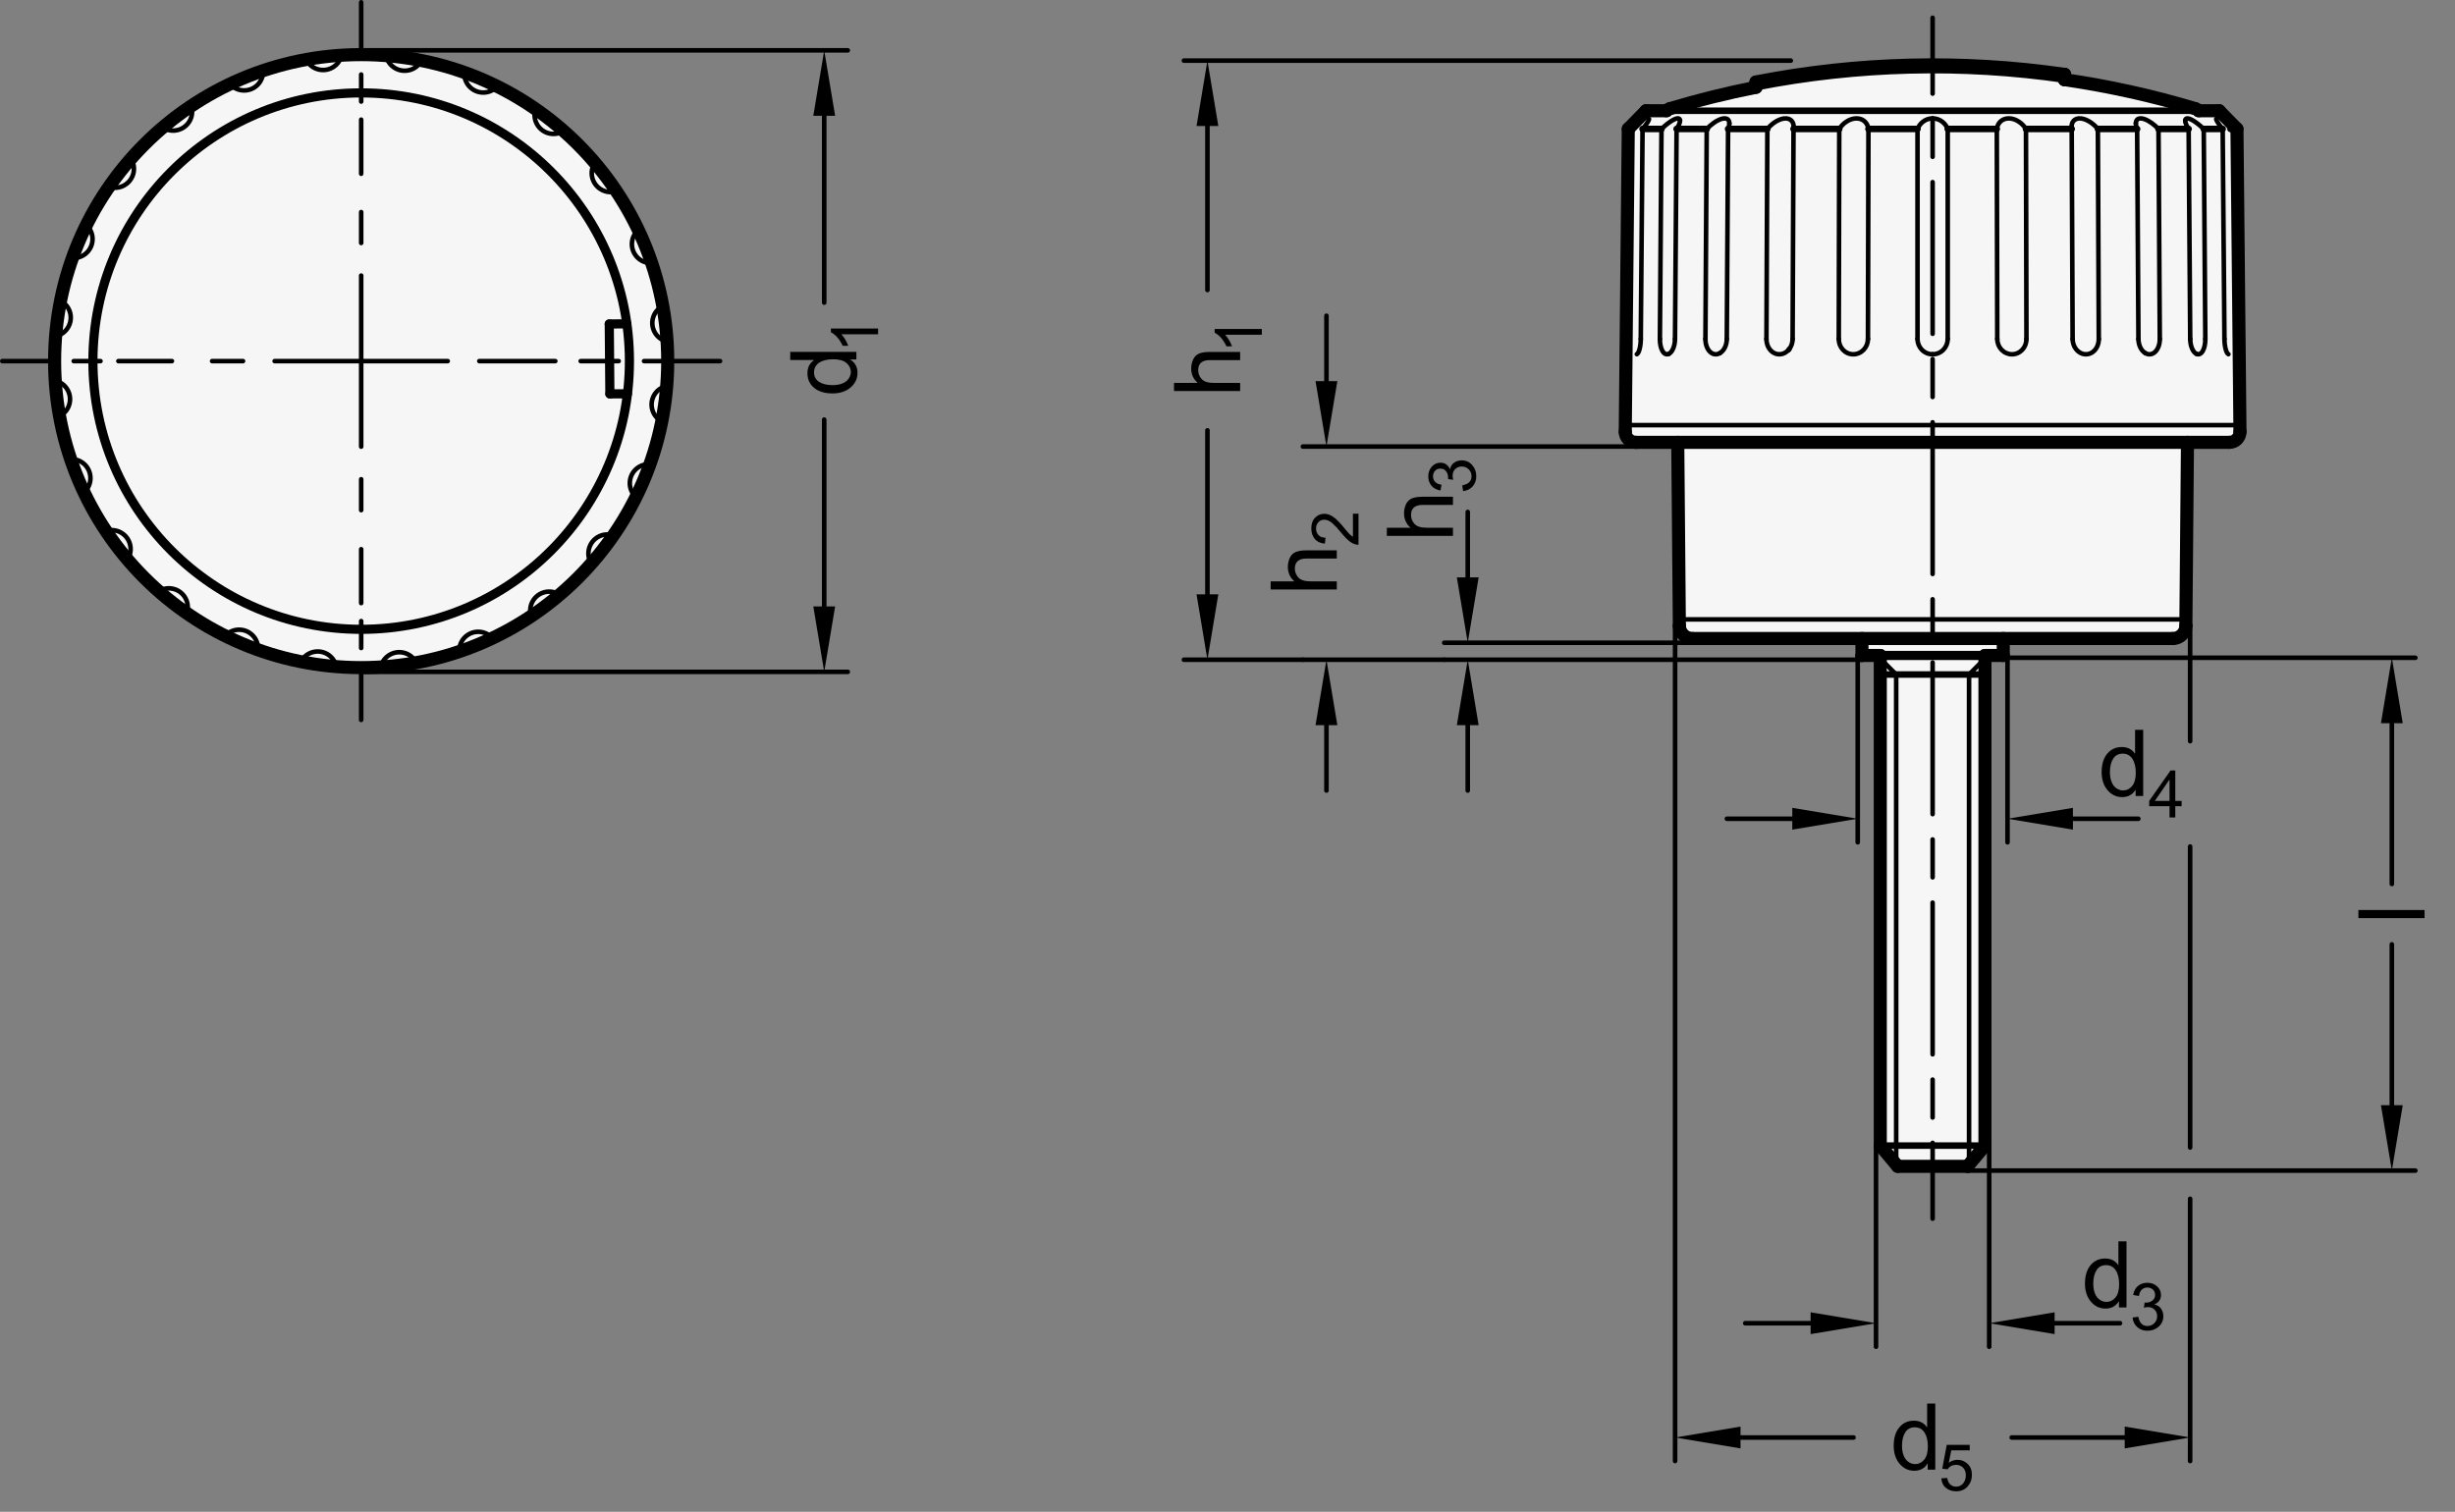 <?xml version="1.0" encoding="utf-8"?>
<!-- Generator: Adobe Illustrator 19.1.0, SVG Export Plug-In . SVG Version: 6.00 Build 0)  -->
<svg version="1.1" xmlns="http://www.w3.org/2000/svg" xmlns:xlink="http://www.w3.org/1999/xlink" x="0px" y="0px"
	 viewBox="0 0 265.954 163.81" enable-background="new 0 0 265.954 163.81" xml:space="preserve">
<rect x="0" y="0" width="265.954" height="163.81" fill="#808080" stroke="none"/>
<g id="MD_x5F_3_x5F_FUELLUNG_x5F_WS">
	<g id="LWPOLYLINE_2_">
		<path fill="#FFFFFF" d="M223.656,8.632V8.059c-11.109-1.61-22.411-1.332-33.427,0.824v0.578c-3.143,0.619-6.254,1.389-9.322,2.309
			c-0.142,0.042-0.27,0.121-0.372,0.228h-2.212l-1.931,1.971l-0.327,32.811c-0.006,0.626,0.496,1.139,1.123,1.145
			c0.004,0,0.008,0,0.011,0h4.554l0.173,19.855c0.007,0.778,0.639,1.405,1.417,1.405h18.365v1.838h1.984v53.099l1.89,2.252h7.559
			l1.89-2.252V71.023h1.984v-1.838h18.365c0.778,0,1.41-0.627,1.417-1.405l0.173-19.855h4.554c0.626,0,1.134-0.508,1.134-1.134
			c0-0.004,0-0.008,0-0.011l-0.327-32.811l-1.931-1.971h-2.212c-0.102-0.107-0.23-0.186-0.372-0.228
			C233.181,10.379,228.447,9.33,223.656,8.632z"/>
	</g>
	<g id="CIRCLE_24_">
		<path fill="#FFFFFF" d="M5.917,39.127c0-18.341,14.868-33.209,33.209-33.209s33.209,14.868,33.209,33.209
			S57.468,72.336,39.127,72.336S5.917,57.468,5.917,39.127L5.917,39.127z"/>
	</g>
</g>
<g id="MD_x5F_3_x5F_FUELLUNG_x5F_GR">
	<g id="CIRCLE_2_">
		<path fill="#F6F6F6" d="M5.917,39.127c0-18.341,14.868-33.209,33.209-33.209s33.209,14.868,33.209,33.209
			S57.468,72.336,39.127,72.336S5.917,57.468,5.917,39.127L5.917,39.127z"/>
	</g>
	<g id="LWPOLYLINE_1_">
		<path fill="#F6F6F6" d="M223.656,8.632V8.059c-11.109-1.61-22.411-1.332-33.427,0.824v0.578c-3.143,0.619-6.254,1.389-9.322,2.309
			c-0.142,0.042-0.27,0.121-0.372,0.228h-2.212l-1.931,1.971l-0.327,32.811c-0.006,0.626,0.496,1.139,1.123,1.145
			c0.004,0,0.008,0,0.011,0h4.554l0.173,19.855c0.007,0.778,0.639,1.405,1.417,1.405h18.365v1.838h1.984v53.099l1.89,2.252h7.559
			l1.89-2.252V71.023h1.984v-1.838h18.365c0.778,0,1.41-0.627,1.417-1.405l0.173-19.855h4.554c0.626,0,1.134-0.508,1.134-1.134
			c0-0.004,0-0.008,0-0.011l-0.327-32.811l-1.931-1.971h-2.212c-0.102-0.107-0.23-0.186-0.372-0.228
			C233.181,10.379,228.447,9.33,223.656,8.632z"/>
	</g>
</g>
<g id="MD_x5F_1_x5F_070">
	<g id="CIRCLE">
		
			<path fill="none" stroke="#000000" stroke-width="0.992" stroke-linecap="round" stroke-linejoin="round" stroke-miterlimit="10" d="
			M10.066,39.127c0-16.05,13.011-29.061,29.061-29.061s29.061,13.011,29.061,29.061S55.177,68.188,39.127,68.188
			S10.066,55.177,10.066,39.127L10.066,39.127z"/>
	</g>
	<g id="ARC_24_">
		
			<path fill="none" stroke="#000000" stroke-width="0.992" stroke-linecap="round" stroke-linejoin="round" stroke-miterlimit="10" d="
			M66.069,42.68c-0.019-2.526-0.041-5.051-0.066-7.576"/>
	</g>
	<g id="LINE">
		
			<line fill="none" stroke="#000000" stroke-width="0.992" stroke-linecap="round" stroke-linejoin="round" stroke-miterlimit="10" x1="66.003" y1="35.104" x2="67.905" y2="35.084"/>
	</g>
	<g id="LINE_1_">
		
			<line fill="none" stroke="#000000" stroke-width="0.992" stroke-linecap="round" stroke-linejoin="round" stroke-miterlimit="10" x1="67.971" y1="42.666" x2="66.069" y2="42.68"/>
	</g>
	<g id="LINE_76_">
		
			<line fill="none" stroke="#000000" stroke-width="0.992" stroke-linecap="round" stroke-linejoin="round" stroke-miterlimit="10" x1="203.694" y1="71.023" x2="215.032" y2="71.023"/>
	</g>
</g>
<g id="MD_x5F_1_x5F_100">
	<g id="CIRCLE_1_">
		
			<path fill="none" stroke="#000000" stroke-width="1.417" stroke-linecap="round" stroke-linejoin="round" stroke-miterlimit="10" d="
			M5.917,39.127c0-18.341,14.868-33.209,33.209-33.209s33.209,14.868,33.209,33.209S57.468,72.336,39.127,72.336
			S5.917,57.468,5.917,39.127L5.917,39.127z"/>
	</g>
	<g id="LINE_38_">
		
			<line fill="none" stroke="#000000" stroke-width="1.417" stroke-linecap="round" stroke-linejoin="round" stroke-miterlimit="10" x1="205.584" y1="126.375" x2="213.143" y2="126.375"/>
	</g>
	<g id="LINE_39_">
		
			<line fill="none" stroke="#000000" stroke-width="1.417" stroke-linecap="round" stroke-linejoin="round" stroke-miterlimit="10" x1="215.032" y1="71.023" x2="217.017" y2="71.023"/>
	</g>
	<g id="LINE_40_">
		
			<line fill="none" stroke="#000000" stroke-width="1.417" stroke-linecap="round" stroke-linejoin="round" stroke-miterlimit="10" x1="201.71" y1="69.186" x2="201.71" y2="71.023"/>
	</g>
	<g id="LINE_41_">
		
			<line fill="none" stroke="#000000" stroke-width="1.417" stroke-linecap="round" stroke-linejoin="round" stroke-miterlimit="10" x1="217.017" y1="69.186" x2="217.017" y2="71.023"/>
	</g>
	<g id="LINE_42_">
		
			<line fill="none" stroke="#000000" stroke-width="1.417" stroke-linecap="round" stroke-linejoin="round" stroke-miterlimit="10" x1="235.382" y1="69.186" x2="183.344" y2="69.186"/>
	</g>
	<g id="LINE_43_">
		
			<line fill="none" stroke="#000000" stroke-width="1.417" stroke-linecap="round" stroke-linejoin="round" stroke-miterlimit="10" x1="181.927" y1="67.781" x2="181.754" y2="47.926"/>
	</g>
	<g id="LINE_44_">
		
			<line fill="none" stroke="#000000" stroke-width="1.417" stroke-linecap="round" stroke-linejoin="round" stroke-miterlimit="10" x1="236.799" y1="67.781" x2="236.973" y2="47.926"/>
	</g>
	<g id="ARC_29_">
		
			<path fill="none" stroke="#000000" stroke-width="1.417" stroke-linecap="round" stroke-linejoin="round" stroke-miterlimit="10" d="
			M235.382,69.186c0.778,0,1.41-0.627,1.417-1.405"/>
	</g>
	<g id="ARC_30_">
		
			<path fill="none" stroke="#000000" stroke-width="1.417" stroke-linecap="round" stroke-linejoin="round" stroke-miterlimit="10" d="
			M181.927,67.781c0.007,0.778,0.639,1.405,1.417,1.405"/>
	</g>
	<g id="LINE_46_">
		
			<line fill="none" stroke="#000000" stroke-width="1.417" stroke-linecap="round" stroke-linejoin="round" stroke-miterlimit="10" x1="241.526" y1="47.926" x2="177.2" y2="47.926"/>
	</g>
	<g id="LINE_48_">
		
			<line fill="none" stroke="#000000" stroke-width="1.417" stroke-linecap="round" stroke-linejoin="round" stroke-miterlimit="10" x1="176.066" y1="46.781" x2="176.393" y2="13.97"/>
	</g>
	<g id="LINE_49_">
		
			<line fill="none" stroke="#000000" stroke-width="1.417" stroke-linecap="round" stroke-linejoin="round" stroke-miterlimit="10" x1="242.66" y1="46.781" x2="242.333" y2="13.97"/>
	</g>
	<g id="ARC_31_">
		
			<path fill="none" stroke="#000000" stroke-width="1.417" stroke-linecap="round" stroke-linejoin="round" stroke-miterlimit="10" d="
			M241.526,47.926c0.626,0,1.134-0.508,1.134-1.134c0-0.004,0-0.008,0-0.011"/>
	</g>
	<g id="ARC_32_">
		
			<path fill="none" stroke="#000000" stroke-width="1.417" stroke-linecap="round" stroke-linejoin="round" stroke-miterlimit="10" d="
			M176.066,46.781c-0.006,0.626,0.496,1.139,1.123,1.145c0.004,0,0.008,0,0.011,0"/>
	</g>
	<g id="LINE_50_">
		
			<line fill="none" stroke="#000000" stroke-width="1.417" stroke-linecap="round" stroke-linejoin="round" stroke-miterlimit="10" x1="242.333" y1="13.97" x2="240.403" y2="11.998"/>
	</g>
	<g id="LINE_51_">
		
			<line fill="none" stroke="#000000" stroke-width="1.417" stroke-linecap="round" stroke-linejoin="round" stroke-miterlimit="10" x1="176.393" y1="13.97" x2="178.324" y2="11.998"/>
	</g>
	<g id="ARC_33_">
		
			<path fill="none" stroke="#000000" stroke-width="1.417" stroke-linecap="round" stroke-linejoin="round" stroke-miterlimit="10" d="
			M180.908,11.77c-0.141,0.042-0.269,0.121-0.371,0.227"/>
	</g>
	<g id="ARC_34_">
		
			<path fill="none" stroke="#000000" stroke-width="1.417" stroke-linecap="round" stroke-linejoin="round" stroke-miterlimit="10" d="
			M238.19,11.998c-0.102-0.107-0.23-0.185-0.371-0.227"/>
	</g>
	<g id="LINE_57_">
		
			<line fill="none" stroke="#000000" stroke-width="1.417" stroke-linecap="round" stroke-linejoin="round" stroke-miterlimit="10" x1="203.694" y1="124.123" x2="203.694" y2="71.023"/>
	</g>
	<g id="LINE_58_">
		
			<line fill="none" stroke="#000000" stroke-width="1.417" stroke-linecap="round" stroke-linejoin="round" stroke-miterlimit="10" x1="215.032" y1="124.123" x2="215.032" y2="71.023"/>
	</g>
	<g id="LINE_60_">
		
			<line fill="none" stroke="#000000" stroke-width="1.417" stroke-linecap="round" stroke-linejoin="round" stroke-miterlimit="10" x1="213.143" y1="126.375" x2="215.032" y2="124.123"/>
	</g>
	<g id="LINE_61_">
		
			<line fill="none" stroke="#000000" stroke-width="1.417" stroke-linecap="round" stroke-linejoin="round" stroke-miterlimit="10" x1="205.584" y1="126.375" x2="203.694" y2="124.123"/>
	</g>
	<g id="LINE_62_">
		
			<line fill="none" stroke="#000000" stroke-width="1.417" stroke-linecap="round" stroke-linejoin="round" stroke-miterlimit="10" x1="223.656" y1="8.059" x2="223.656" y2="8.632"/>
	</g>
	<g id="LINE_72_">
		
			<line fill="none" stroke="#000000" stroke-width="1.417" stroke-linecap="round" stroke-linejoin="round" stroke-miterlimit="10" x1="178.324" y1="11.998" x2="180.537" y2="11.998"/>
	</g>
	<g id="LINE_73_">
		
			<line fill="none" stroke="#000000" stroke-width="1.417" stroke-linecap="round" stroke-linejoin="round" stroke-miterlimit="10" x1="238.19" y1="11.998" x2="240.403" y2="11.998"/>
	</g>
	<g id="ARC_35_">
		
			<path fill="none" stroke="#000000" stroke-width="1.417" stroke-linecap="round" stroke-linejoin="round" stroke-miterlimit="10" d="
			M237.819,11.77c-4.638-1.391-9.371-2.44-14.162-3.138"/>
	</g>
	<g id="ARC_37_">
		
			<path fill="none" stroke="#000000" stroke-width="1.417" stroke-linecap="round" stroke-linejoin="round" stroke-miterlimit="10" d="
			M190.23,9.46c-3.143,0.619-6.254,1.39-9.323,2.31"/>
	</g>
	<g id="ARC_38_">
		
			<path fill="none" stroke="#000000" stroke-width="1.417" stroke-linecap="round" stroke-linejoin="round" stroke-miterlimit="10" d="
			M223.656,8.059c-11.109-1.61-22.411-1.332-33.427,0.824"/>
	</g>
	<g id="LINE_74_">
		
			<line fill="none" stroke="#000000" stroke-width="1.417" stroke-linecap="round" stroke-linejoin="round" stroke-miterlimit="10" x1="190.229" y1="8.883" x2="190.229" y2="9.461"/>
	</g>
	<g id="LINE_75_">
		
			<line fill="none" stroke="#000000" stroke-width="1.417" stroke-linecap="round" stroke-linejoin="round" stroke-miterlimit="10" x1="223.656" y1="8.059" x2="223.656" y2="8.632"/>
	</g>
	<g id="LINE_77_">
		
			<line fill="none" stroke="#000000" stroke-width="1.417" stroke-linecap="round" stroke-linejoin="round" stroke-miterlimit="10" x1="203.694" y1="71.023" x2="201.71" y2="71.023"/>
	</g>
</g>
<g id="MD_x5F_1_x5F_035">
	<g id="ARC">
		
			<path fill="none" stroke="#000000" stroke-width="0.496" stroke-linecap="round" stroke-linejoin="round" stroke-miterlimit="10" d="
			M6.124,36.406C7.223,36.121,7.883,35,7.599,33.901c-0.136-0.528-0.477-0.979-0.946-1.256"/>
	</g>
	<g id="ARC_1_">
		
			<path fill="none" stroke="#000000" stroke-width="0.496" stroke-linecap="round" stroke-linejoin="round" stroke-miterlimit="10" d="
			M7.953,27.957c1.135,0.01,2.063-0.902,2.073-2.037c0.005-0.545-0.207-1.069-0.589-1.458"/>
	</g>
	<g id="ARC_2_">
		
			<path fill="none" stroke="#000000" stroke-width="0.496" stroke-linecap="round" stroke-linejoin="round" stroke-miterlimit="10" d="
			M11.906,20.269c1.094,0.303,2.226-0.338,2.529-1.431c0.146-0.525,0.077-1.087-0.192-1.561"/>
	</g>
	<g id="ARC_3_">
		
			<path fill="none" stroke="#000000" stroke-width="0.496" stroke-linecap="round" stroke-linejoin="round" stroke-miterlimit="10" d="
			M17.714,13.866c0.978,0.576,2.238,0.25,2.814-0.728c0.277-0.47,0.355-1.03,0.219-1.557"/>
	</g>
	<g id="ARC_4_">
		
			<path fill="none" stroke="#000000" stroke-width="0.496" stroke-linecap="round" stroke-linejoin="round" stroke-miterlimit="10" d="
			M24.982,9.185c0.796,0.809,2.097,0.821,2.906,0.025c0.389-0.382,0.61-0.903,0.614-1.447"/>
	</g>
	<g id="ARC_5_">
		
			<path fill="none" stroke="#000000" stroke-width="0.496" stroke-linecap="round" stroke-linejoin="round" stroke-miterlimit="10" d="
			M33.213,6.544c0.559,0.988,1.813,1.335,2.801,0.776c0.474-0.268,0.822-0.714,0.968-1.239"/>
	</g>
	<g id="ARC_6_">
		
			<path fill="none" stroke="#000000" stroke-width="0.496" stroke-linecap="round" stroke-linejoin="round" stroke-miterlimit="10" d="
			M41.848,6.124c0.284,1.099,1.406,1.759,2.504,1.475c0.528-0.136,0.979-0.477,1.256-0.946"/>
	</g>
	<g id="ARC_7_">
		
			<path fill="none" stroke="#000000" stroke-width="0.496" stroke-linecap="round" stroke-linejoin="round" stroke-miterlimit="10" d="
			M50.297,7.953c-0.01,1.135,0.902,2.063,2.037,2.073c0.545,0.005,1.069-0.207,1.458-0.589"/>
	</g>
	<g id="ARC_8_">
		
			<path fill="none" stroke="#000000" stroke-width="0.496" stroke-linecap="round" stroke-linejoin="round" stroke-miterlimit="10" d="
			M57.985,11.906c-0.303,1.094,0.338,2.226,1.431,2.529c0.525,0.146,1.087,0.077,1.561-0.192"/>
	</g>
	<g id="ARC_9_">
		
			<path fill="none" stroke="#000000" stroke-width="0.496" stroke-linecap="round" stroke-linejoin="round" stroke-miterlimit="10" d="
			M64.387,17.714c-0.576,0.978-0.25,2.238,0.728,2.814c0.47,0.277,1.03,0.355,1.557,0.219"/>
	</g>
	<g id="ARC_10_">
		
			<path fill="none" stroke="#000000" stroke-width="0.496" stroke-linecap="round" stroke-linejoin="round" stroke-miterlimit="10" d="
			M69.069,24.982c-0.809,0.796-0.821,2.097-0.025,2.906c0.382,0.389,0.903,0.61,1.447,0.614"/>
	</g>
	<g id="ARC_11_">
		
			<path fill="none" stroke="#000000" stroke-width="0.496" stroke-linecap="round" stroke-linejoin="round" stroke-miterlimit="10" d="
			M71.709,33.213c-0.988,0.559-1.335,1.813-0.776,2.801c0.268,0.474,0.714,0.822,1.239,0.968"/>
	</g>
	<g id="ARC_12_">
		
			<path fill="none" stroke="#000000" stroke-width="0.496" stroke-linecap="round" stroke-linejoin="round" stroke-miterlimit="10" d="
			M72.13,41.848c-1.099,0.284-1.759,1.406-1.475,2.504c0.136,0.528,0.477,0.979,0.946,1.256"/>
	</g>
	<g id="ARC_13_">
		
			<path fill="none" stroke="#000000" stroke-width="0.496" stroke-linecap="round" stroke-linejoin="round" stroke-miterlimit="10" d="
			M70.301,50.297c-1.135-0.01-2.063,0.902-2.073,2.037c-0.005,0.545,0.207,1.069,0.589,1.458"/>
	</g>
	<g id="ARC_14_">
		
			<path fill="none" stroke="#000000" stroke-width="0.496" stroke-linecap="round" stroke-linejoin="round" stroke-miterlimit="10" d="
			M66.348,57.985c-1.094-0.303-2.226,0.338-2.529,1.431c-0.146,0.525-0.077,1.087,0.192,1.561"/>
	</g>
	<g id="ARC_15_">
		
			<path fill="none" stroke="#000000" stroke-width="0.496" stroke-linecap="round" stroke-linejoin="round" stroke-miterlimit="10" d="
			M60.539,64.387c-0.978-0.576-2.238-0.25-2.814,0.728c-0.277,0.47-0.355,1.03-0.219,1.557"/>
	</g>
	<g id="ARC_16_">
		
			<path fill="none" stroke="#000000" stroke-width="0.496" stroke-linecap="round" stroke-linejoin="round" stroke-miterlimit="10" d="
			M53.272,69.069c-0.796-0.809-2.097-0.821-2.906-0.025c-0.389,0.382-0.61,0.903-0.614,1.447"/>
	</g>
	<g id="ARC_17_">
		
			<path fill="none" stroke="#000000" stroke-width="0.496" stroke-linecap="round" stroke-linejoin="round" stroke-miterlimit="10" d="
			M45.04,71.709c-0.559-0.988-1.813-1.335-2.801-0.776c-0.474,0.268-0.822,0.714-0.968,1.239"/>
	</g>
	<g id="ARC_18_">
		
			<path fill="none" stroke="#000000" stroke-width="0.496" stroke-linecap="round" stroke-linejoin="round" stroke-miterlimit="10" d="
			M36.406,72.13c-0.284-1.099-1.406-1.759-2.504-1.475c-0.528,0.136-0.979,0.477-1.256,0.946"/>
	</g>
	<g id="ARC_19_">
		
			<path fill="none" stroke="#000000" stroke-width="0.496" stroke-linecap="round" stroke-linejoin="round" stroke-miterlimit="10" d="
			M27.957,70.301c0.01-1.135-0.902-2.063-2.037-2.073c-0.545-0.005-1.069,0.207-1.458,0.589"/>
	</g>
	<g id="ARC_20_">
		
			<path fill="none" stroke="#000000" stroke-width="0.496" stroke-linecap="round" stroke-linejoin="round" stroke-miterlimit="10" d="
			M20.269,66.348c0.303-1.094-0.338-2.226-1.431-2.529c-0.525-0.146-1.087-0.077-1.561,0.192"/>
	</g>
	<g id="ARC_21_">
		
			<path fill="none" stroke="#000000" stroke-width="0.496" stroke-linecap="round" stroke-linejoin="round" stroke-miterlimit="10" d="
			M13.866,60.539c0.576-0.978,0.25-2.238-0.728-2.814c-0.47-0.277-1.03-0.355-1.557-0.219"/>
	</g>
	<g id="ARC_22_">
		
			<path fill="none" stroke="#000000" stroke-width="0.496" stroke-linecap="round" stroke-linejoin="round" stroke-miterlimit="10" d="
			M9.185,53.272c0.809-0.796,0.821-2.097,0.025-2.906c-0.382-0.389-0.903-0.61-1.447-0.614"/>
	</g>
	<g id="ARC_23_">
		
			<path fill="none" stroke="#000000" stroke-width="0.496" stroke-linecap="round" stroke-linejoin="round" stroke-miterlimit="10" d="
			M6.544,45.04c0.988-0.559,1.335-1.813,0.776-2.801c-0.268-0.474-0.714-0.822-1.239-0.968"/>
	</g>
	<g id="ARC_25_">
		
			<path fill="none" stroke="#000000" stroke-width="0.496" stroke-linecap="round" stroke-linejoin="round" stroke-miterlimit="10" d="
			M193.837,37.817c0.004-0.006,0.009-0.012,0.013-0.018"/>
	</g>
	<g id="ARC_26_">
		
			<path fill="none" stroke="#000000" stroke-width="0.496" stroke-linecap="round" stroke-linejoin="round" stroke-miterlimit="10" d="
			M193.768,37.901c0.024-0.027,0.047-0.055,0.069-0.084"/>
	</g>
	<g id="ARC_27_">
		
			<path fill="none" stroke="#000000" stroke-width="0.496" stroke-linecap="round" stroke-linejoin="round" stroke-miterlimit="10" d="
			M193.738,37.934c0.01-0.011,0.02-0.022,0.03-0.034"/>
	</g>
	<g id="ARC_28_">
		
			<line fill="none" stroke="#000000" stroke-width="0.496" stroke-linecap="round" stroke-linejoin="round" stroke-miterlimit="10" x1="193.732" y1="37.941" x2="193.738" y2="37.934"/>
	</g>
	<g id="LINE_17_">
		
			<line fill="none" stroke="#000000" stroke-width="0.496" stroke-linecap="round" stroke-linejoin="round" stroke-miterlimit="10" x1="177.94" y1="13.97" x2="177.748" y2="36.729"/>
	</g>
	<g id="LINE_18_">
		
			<line fill="none" stroke="#000000" stroke-width="0.496" stroke-linecap="round" stroke-linejoin="round" stroke-miterlimit="10" x1="181.628" y1="13.97" x2="181.456" y2="36.729"/>
	</g>
	<g id="LINE_19_">
		
			<line fill="none" stroke="#000000" stroke-width="0.496" stroke-linecap="round" stroke-linejoin="round" stroke-miterlimit="10" x1="187.207" y1="13.97" x2="187.066" y2="36.729"/>
	</g>
	<g id="LINE_20_">
		
			<line fill="none" stroke="#000000" stroke-width="0.496" stroke-linecap="round" stroke-linejoin="round" stroke-miterlimit="10" x1="194.295" y1="13.97" x2="194.196" y2="36.729"/>
	</g>
	<g id="LINE_21_">
		
			<line fill="none" stroke="#000000" stroke-width="0.496" stroke-linecap="round" stroke-linejoin="round" stroke-miterlimit="10" x1="224.53" y1="36.729" x2="224.431" y2="13.97"/>
	</g>
	<g id="SPLINE">
		
			<path fill="none" stroke="#000000" stroke-width="0.496" stroke-linecap="round" stroke-linejoin="round" stroke-miterlimit="10" d="
			M224.53,36.729c0,0.192,0.03,0.385,0.09,0.569c0.058,0.18,0.145,0.35,0.256,0.501"/>
	</g>
	<g id="LINE_22_">
		
			<line fill="none" stroke="#000000" stroke-width="0.496" stroke-linecap="round" stroke-linejoin="round" stroke-miterlimit="10" x1="231.66" y1="36.729" x2="231.519" y2="13.97"/>
	</g>
	<g id="SPLINE_1_">
		
			<path fill="none" stroke="#000000" stroke-width="0.496" stroke-linecap="round" stroke-linejoin="round" stroke-miterlimit="10" d="
			M231.66,36.729c0.001,0.161,0.018,0.322,0.054,0.479c0.034,0.151,0.084,0.299,0.152,0.439c0.063,0.13,0.142,0.252,0.238,0.361
			c0.087,0.099,0.188,0.186,0.301,0.252"/>
	</g>
	<g id="LINE_23_">
		
			<line fill="none" stroke="#000000" stroke-width="0.496" stroke-linecap="round" stroke-linejoin="round" stroke-miterlimit="10" x1="237.27" y1="36.729" x2="237.098" y2="13.97"/>
	</g>
	<g id="SPLINE_2_">
		
			<path fill="none" stroke="#000000" stroke-width="0.496" stroke-linecap="round" stroke-linejoin="round" stroke-miterlimit="10" d="
			M237.27,36.729c0.001,0.183,0.018,0.366,0.053,0.546c0.032,0.167,0.079,0.33,0.145,0.486c0.03,0.07,0.064,0.138,0.102,0.203
			c0.035,0.059,0.073,0.115,0.117,0.168c0.073,0.088,0.162,0.167,0.265,0.214"/>
	</g>
	<g id="LINE_24_">
		
			<line fill="none" stroke="#000000" stroke-width="0.496" stroke-linecap="round" stroke-linejoin="round" stroke-miterlimit="10" x1="240.978" y1="36.729" x2="240.786" y2="13.97"/>
	</g>
	<g id="SPLINE_3_">
		
			<path fill="none" stroke="#000000" stroke-width="0.496" stroke-linecap="round" stroke-linejoin="round" stroke-miterlimit="10" d="
			M240.978,36.729c0.001,0.196,0.013,0.392,0.037,0.587c0.021,0.173,0.051,0.345,0.096,0.513c0.019,0.07,0.04,0.139,0.065,0.207
			c0.021,0.056,0.045,0.111,0.073,0.164c0.022,0.041,0.047,0.08,0.078,0.115c0.023,0.025,0.049,0.049,0.079,0.062"/>
	</g>
	<g id="SPLINE_4_">
		
			<path fill="none" stroke="#000000" stroke-width="0.496" stroke-linecap="round" stroke-linejoin="round" stroke-miterlimit="10" d="
			M240.786,13.97c-0.091-0.108-0.18-0.218-0.267-0.33c-0.04-0.052-0.079-0.104-0.117-0.157c-0.035-0.049-0.07-0.098-0.103-0.148
			c-0.03-0.045-0.059-0.091-0.087-0.138c-0.024-0.04-0.047-0.081-0.068-0.123c-0.017-0.034-0.032-0.068-0.044-0.104
			c-0.009-0.026-0.016-0.053-0.016-0.08"/>
	</g>
	<g id="SPLINE_5_">
		
			<path fill="none" stroke="#000000" stroke-width="0.496" stroke-linecap="round" stroke-linejoin="round" stroke-miterlimit="10" d="
			M237.098,13.97c-0.052-0.081-0.103-0.163-0.149-0.248c-0.042-0.077-0.082-0.156-0.117-0.236c-0.031-0.071-0.057-0.143-0.078-0.218
			c-0.017-0.062-0.029-0.126-0.029-0.19"/>
	</g>
	<g id="SPLINE_6_">
		
			<path fill="none" stroke="#000000" stroke-width="0.496" stroke-linecap="round" stroke-linejoin="round" stroke-miterlimit="10" d="
			M231.519,13.97c-0.041-0.1-0.076-0.203-0.101-0.308c-0.022-0.094-0.037-0.191-0.038-0.288"/>
	</g>
	<g id="SPLINE_7_">
		
			<path fill="none" stroke="#000000" stroke-width="0.496" stroke-linecap="round" stroke-linejoin="round" stroke-miterlimit="10" d="
			M194.311,13.756c0,0.018,0,0.035-0.001,0.053c-0.002,0.054-0.007,0.108-0.015,0.161"/>
	</g>
	<g id="SPLINE_8_">
		
			<path fill="none" stroke="#000000" stroke-width="0.496" stroke-linecap="round" stroke-linejoin="round" stroke-miterlimit="10" d="
			M187.345,13.374c-0.001,0.097-0.015,0.193-0.038,0.288c-0.025,0.106-0.06,0.208-0.101,0.308"/>
	</g>
	<g id="SPLINE_9_">
		
			<path fill="none" stroke="#000000" stroke-width="0.496" stroke-linecap="round" stroke-linejoin="round" stroke-miterlimit="10" d="
			M182.001,13.078c0,0.064-0.012,0.128-0.029,0.19c-0.02,0.075-0.047,0.147-0.078,0.218c-0.035,0.081-0.074,0.159-0.117,0.236
			c-0.047,0.085-0.097,0.167-0.149,0.248"/>
	</g>
	<g id="SPLINE_10_">
		
			<path fill="none" stroke="#000000" stroke-width="0.496" stroke-linecap="round" stroke-linejoin="round" stroke-miterlimit="10" d="
			M178.642,12.89c0,0.027-0.007,0.054-0.016,0.08c-0.012,0.036-0.027,0.07-0.044,0.104c-0.021,0.042-0.044,0.083-0.068,0.123
			c-0.028,0.047-0.057,0.092-0.087,0.138c-0.033,0.05-0.068,0.1-0.103,0.148c-0.038,0.053-0.077,0.105-0.117,0.157
			c-0.086,0.112-0.175,0.222-0.267,0.33"/>
	</g>
	<g id="SPLINE_11_">
		
			<path fill="none" stroke="#000000" stroke-width="0.496" stroke-linecap="round" stroke-linejoin="round" stroke-miterlimit="10" d="
			M193.85,37.799c0.112-0.151,0.198-0.321,0.256-0.501c0.059-0.184,0.089-0.377,0.09-0.569"/>
	</g>
	<g id="SPLINE_12_">
		
			<path fill="none" stroke="#000000" stroke-width="0.496" stroke-linecap="round" stroke-linejoin="round" stroke-miterlimit="10" d="
			M186.322,38.26c0.113-0.066,0.214-0.153,0.301-0.252c0.096-0.109,0.174-0.231,0.238-0.361c0.068-0.139,0.118-0.287,0.152-0.439
			c0.035-0.157,0.053-0.318,0.054-0.479"/>
	</g>
	<g id="SPLINE_13_">
		
			<path fill="none" stroke="#000000" stroke-width="0.496" stroke-linecap="round" stroke-linejoin="round" stroke-miterlimit="10" d="
			M180.773,38.347c0.104-0.046,0.192-0.125,0.265-0.214c0.044-0.053,0.083-0.11,0.117-0.168c0.038-0.065,0.072-0.133,0.102-0.203
			c0.067-0.156,0.113-0.32,0.145-0.486c0.035-0.18,0.052-0.363,0.053-0.546"/>
	</g>
	<g id="SPLINE_14_">
		
			<path fill="none" stroke="#000000" stroke-width="0.496" stroke-linecap="round" stroke-linejoin="round" stroke-miterlimit="10" d="
			M177.321,38.376c0.031-0.014,0.057-0.037,0.079-0.062c0.031-0.035,0.056-0.074,0.078-0.115c0.028-0.053,0.052-0.108,0.073-0.164
			c0.025-0.068,0.046-0.137,0.065-0.207c0.045-0.168,0.075-0.34,0.095-0.512c0.024-0.195,0.035-0.391,0.037-0.587"/>
	</g>
	<g id="SPLINE_15_">
		
			<path fill="none" stroke="#000000" stroke-width="0.496" stroke-linecap="round" stroke-linejoin="round" stroke-miterlimit="10" d="
			M207.727,13.97c0.058-0.143,0.134-0.28,0.225-0.405c0.098-0.135,0.215-0.257,0.346-0.361c0.144-0.114,0.306-0.207,0.478-0.271
			c0.188-0.07,0.389-0.107,0.588-0.107"/>
	</g>
	<g id="LINE_25_">
		
			<line fill="none" stroke="#000000" stroke-width="0.496" stroke-linecap="round" stroke-linejoin="round" stroke-miterlimit="10" x1="179.82" y1="36.729" x2="179.992" y2="13.97"/>
	</g>
	<g id="SPLINE_16_">
		
			<path fill="none" stroke="#000000" stroke-width="0.496" stroke-linecap="round" stroke-linejoin="round" stroke-miterlimit="10" d="
			M236.725,13.078c0-0.031,0.002-0.062,0.01-0.092c0.007-0.026,0.017-0.052,0.032-0.074c0.015-0.021,0.034-0.04,0.057-0.053
			c0.025-0.015,0.053-0.024,0.082-0.028c0.035-0.006,0.07-0.005,0.105-0.001c0.043,0.005,0.085,0.014,0.126,0.026
			c0.048,0.014,0.096,0.031,0.142,0.051c0.052,0.022,0.104,0.046,0.154,0.072c0.055,0.028,0.108,0.059,0.161,0.09
			c0.056,0.034,0.111,0.069,0.165,0.105c0.114,0.076,0.225,0.157,0.333,0.241c0.112,0.087,0.221,0.177,0.327,0.27
			c0.107,0.093,0.212,0.189,0.315,0.287"/>
	</g>
	<g id="SPLINE_17_">
		
			<path fill="none" stroke="#000000" stroke-width="0.496" stroke-linecap="round" stroke-linejoin="round" stroke-miterlimit="10" d="
			M231.381,13.374c0-0.047,0.003-0.095,0.011-0.141c0.007-0.044,0.019-0.087,0.036-0.128c0.016-0.039,0.038-0.077,0.064-0.11
			c0.027-0.034,0.059-0.063,0.095-0.087c0.039-0.026,0.082-0.045,0.127-0.058c0.051-0.015,0.105-0.022,0.158-0.024
			c0.061-0.002,0.123,0.003,0.183,0.013c0.068,0.011,0.135,0.028,0.201,0.048c0.072,0.022,0.142,0.049,0.21,0.079
			c0.072,0.032,0.143,0.066,0.213,0.104c0.144,0.078,0.282,0.166,0.415,0.261c0.134,0.096,0.263,0.198,0.387,0.306
			c0.122,0.106,0.239,0.216,0.352,0.332"/>
	</g>
	<g id="SPLINE_18_">
		
			<path fill="none" stroke="#000000" stroke-width="0.496" stroke-linecap="round" stroke-linejoin="round" stroke-miterlimit="10" d="
			M224.415,13.756c-0.001-0.122,0.015-0.246,0.052-0.363c0.018-0.057,0.042-0.112,0.071-0.164c0.029-0.052,0.065-0.101,0.105-0.145
			c0.042-0.046,0.091-0.087,0.143-0.121c0.057-0.037,0.118-0.066,0.183-0.087c0.071-0.024,0.145-0.038,0.22-0.045
			c0.083-0.008,0.166-0.006,0.248,0.003c0.089,0.009,0.177,0.027,0.263,0.05c0.09,0.024,0.179,0.055,0.265,0.091
			c0.175,0.073,0.342,0.166,0.5,0.271c0.154,0.103,0.299,0.218,0.436,0.343c0.13,0.119,0.252,0.246,0.365,0.38"/>
	</g>
	<g id="SPLINE_19_">
		
			<path fill="none" stroke="#000000" stroke-width="0.496" stroke-linecap="round" stroke-linejoin="round" stroke-miterlimit="10" d="
			M179.82,36.729c-0.001,0.122,0.004,0.245,0.015,0.366c0.011,0.117,0.028,0.233,0.052,0.349c0.022,0.106,0.051,0.211,0.087,0.314
			c0.032,0.091,0.071,0.18,0.119,0.263c0.041,0.072,0.089,0.14,0.146,0.199c0.049,0.05,0.105,0.094,0.168,0.124
			c0.029,0.014,0.059,0.025,0.089,0.032c0.03,0.007,0.061,0.011,0.092,0.011c0.064,0,0.128-0.015,0.185-0.041"/>
	</g>
	<g id="LINE_26_">
		
			<line fill="none" stroke="#000000" stroke-width="0.496" stroke-linecap="round" stroke-linejoin="round" stroke-miterlimit="10" x1="184.752" y1="36.729" x2="184.892" y2="13.97"/>
	</g>
	<g id="SPLINE_20_">
		
			<path fill="none" stroke="#000000" stroke-width="0.496" stroke-linecap="round" stroke-linejoin="round" stroke-miterlimit="10" d="
			M184.752,36.729c-0.002,0.263,0.036,0.529,0.123,0.778c0.04,0.116,0.091,0.227,0.154,0.332c0.058,0.096,0.126,0.187,0.206,0.266
			c0.073,0.073,0.156,0.136,0.247,0.184c0.086,0.045,0.179,0.076,0.275,0.09c0.095,0.013,0.192,0.01,0.286-0.01
			c0.098-0.021,0.193-0.059,0.279-0.11"/>
	</g>
	<g id="SPLINE_21_">
		
			<path fill="none" stroke="#000000" stroke-width="0.496" stroke-linecap="round" stroke-linejoin="round" stroke-miterlimit="10" d="
			M237.953,38.347c0.058,0.026,0.122,0.041,0.185,0.041c0.031,0,0.062-0.004,0.092-0.011c0.031-0.007,0.061-0.018,0.089-0.032
			c0.063-0.03,0.119-0.074,0.168-0.124c0.058-0.059,0.105-0.127,0.146-0.199c0.048-0.084,0.087-0.172,0.119-0.263
			c0.036-0.102,0.065-0.207,0.087-0.314c0.024-0.115,0.041-0.232,0.052-0.349c0.011-0.122,0.016-0.244,0.015-0.366"/>
	</g>
	<g id="SPLINE_22_">
		
			<path fill="none" stroke="#000000" stroke-width="0.496" stroke-linecap="round" stroke-linejoin="round" stroke-miterlimit="10" d="
			M232.404,38.26c0.086,0.05,0.181,0.089,0.279,0.11c0.094,0.02,0.191,0.024,0.286,0.01c0.096-0.014,0.189-0.045,0.275-0.09
			c0.091-0.048,0.174-0.111,0.247-0.184c0.08-0.079,0.148-0.17,0.206-0.266c0.063-0.105,0.113-0.216,0.154-0.332
			c0.087-0.249,0.125-0.516,0.123-0.778"/>
	</g>
	<g id="SPLINE_23_">
		
			<path fill="none" stroke="#000000" stroke-width="0.496" stroke-linecap="round" stroke-linejoin="round" stroke-miterlimit="10" d="
			M224.994,37.941c0.1,0.107,0.216,0.2,0.344,0.274c0.123,0.07,0.257,0.122,0.396,0.149c0.136,0.027,0.276,0.031,0.413,0.011
			c0.137-0.02,0.271-0.063,0.394-0.127c0.127-0.066,0.242-0.153,0.342-0.255c0.105-0.106,0.193-0.228,0.263-0.359
			c0.073-0.136,0.128-0.283,0.164-0.433c0.037-0.154,0.055-0.313,0.054-0.471"/>
	</g>
	<g id="SPLINE_24_">
		
			<path fill="none" stroke="#000000" stroke-width="0.496" stroke-linecap="round" stroke-linejoin="round" stroke-miterlimit="10" d="
			M216.316,13.97c0.019-0.139,0.056-0.277,0.115-0.406c0.06-0.133,0.143-0.256,0.244-0.361c0.054-0.056,0.114-0.106,0.178-0.151
			c0.068-0.047,0.141-0.088,0.218-0.12c0.082-0.035,0.168-0.061,0.256-0.079c0.094-0.019,0.19-0.028,0.285-0.028
			c0.201,0,0.403,0.04,0.593,0.107c0.188,0.066,0.365,0.159,0.529,0.271c0.296,0.202,0.551,0.467,0.744,0.766"/>
	</g>
	<g id="SPLINE_25_">
		
			<path fill="none" stroke="#000000" stroke-width="0.496" stroke-linecap="round" stroke-linejoin="round" stroke-miterlimit="10" d="
			M199.249,13.97c0.193-0.299,0.448-0.565,0.744-0.766c0.165-0.112,0.341-0.205,0.529-0.271c0.19-0.067,0.392-0.106,0.594-0.107
			c0.096,0,0.191,0.009,0.285,0.028c0.088,0.018,0.174,0.044,0.256,0.079c0.076,0.033,0.149,0.073,0.218,0.12
			c0.064,0.044,0.123,0.095,0.178,0.151c0.101,0.105,0.184,0.228,0.244,0.361c0.058,0.129,0.096,0.266,0.115,0.406"/>
	</g>
	<g id="SPLINE_26_">
		
			<path fill="none" stroke="#000000" stroke-width="0.496" stroke-linecap="round" stroke-linejoin="round" stroke-miterlimit="10" d="
			M191.461,13.97c0.113-0.134,0.235-0.262,0.365-0.38c0.137-0.125,0.282-0.24,0.436-0.343c0.158-0.106,0.325-0.199,0.5-0.271
			c0.086-0.036,0.175-0.067,0.265-0.091c0.086-0.023,0.174-0.041,0.263-0.05c0.082-0.009,0.166-0.01,0.248-0.003
			c0.075,0.007,0.149,0.021,0.22,0.045c0.064,0.021,0.126,0.05,0.183,0.087c0.052,0.034,0.101,0.075,0.143,0.121
			c0.041,0.044,0.076,0.093,0.105,0.145c0.029,0.052,0.053,0.107,0.071,0.164c0.038,0.117,0.053,0.241,0.052,0.363"/>
	</g>
	<g id="SPLINE_27_">
		
			<path fill="none" stroke="#000000" stroke-width="0.496" stroke-linecap="round" stroke-linejoin="round" stroke-miterlimit="10" d="
			M184.892,13.97c0.113-0.115,0.23-0.226,0.352-0.332c0.124-0.108,0.253-0.211,0.387-0.306c0.133-0.095,0.271-0.184,0.415-0.261
			c0.07-0.037,0.14-0.072,0.213-0.104c0.069-0.03,0.139-0.057,0.21-0.079c0.066-0.021,0.133-0.037,0.201-0.048
			c0.061-0.01,0.122-0.015,0.183-0.013c0.053,0.002,0.107,0.009,0.158,0.024c0.045,0.013,0.088,0.032,0.127,0.058
			c0.036,0.024,0.068,0.053,0.095,0.087c0.027,0.033,0.048,0.071,0.064,0.11c0.017,0.041,0.028,0.084,0.036,0.128
			c0.008,0.047,0.011,0.094,0.011,0.141"/>
	</g>
	<g id="SPLINE_28_">
		
			<path fill="none" stroke="#000000" stroke-width="0.496" stroke-linecap="round" stroke-linejoin="round" stroke-miterlimit="10" d="
			M179.992,13.97c0.103-0.098,0.208-0.194,0.315-0.287c0.107-0.093,0.216-0.183,0.327-0.27c0.108-0.084,0.219-0.165,0.333-0.241
			c0.054-0.036,0.109-0.071,0.165-0.105c0.053-0.032,0.106-0.062,0.161-0.09c0.05-0.026,0.102-0.051,0.154-0.072
			c0.047-0.019,0.094-0.037,0.142-0.051c0.041-0.012,0.083-0.021,0.126-0.026c0.035-0.004,0.071-0.004,0.105,0.001
			c0.029,0.005,0.057,0.013,0.082,0.028c0.022,0.013,0.042,0.032,0.057,0.053c0.015,0.022,0.026,0.048,0.032,0.074
			c0.007,0.03,0.01,0.061,0.01,0.092"/>
	</g>
	<g id="LINE_27_">
		
			<line fill="none" stroke="#000000" stroke-width="0.496" stroke-linecap="round" stroke-linejoin="round" stroke-miterlimit="10" x1="191.361" y1="36.729" x2="191.461" y2="13.97"/>
	</g>
	<g id="SPLINE_29_">
		
			<path fill="none" stroke="#000000" stroke-width="0.496" stroke-linecap="round" stroke-linejoin="round" stroke-miterlimit="10" d="
			M191.361,36.729c-0.001,0.158,0.017,0.317,0.054,0.471c0.036,0.151,0.091,0.297,0.164,0.433c0.071,0.131,0.159,0.253,0.263,0.359
			c0.1,0.102,0.216,0.189,0.342,0.255c0.123,0.064,0.257,0.108,0.394,0.127c0.137,0.02,0.277,0.015,0.413-0.011
			c0.139-0.028,0.273-0.079,0.396-0.149c0.128-0.073,0.244-0.167,0.344-0.274"/>
	</g>
	<g id="LINE_28_">
		
			<line fill="none" stroke="#000000" stroke-width="0.496" stroke-linecap="round" stroke-linejoin="round" stroke-miterlimit="10" x1="199.197" y1="36.729" x2="199.249" y2="13.97"/>
	</g>
	<g id="SPLINE_30_">
		
			<path fill="none" stroke="#000000" stroke-width="0.496" stroke-linecap="round" stroke-linejoin="round" stroke-miterlimit="10" d="
			M199.197,36.729c-0.001,0.214,0.037,0.43,0.115,0.631c0.076,0.199,0.19,0.383,0.335,0.538c0.143,0.153,0.317,0.277,0.509,0.362
			c0.191,0.084,0.399,0.128,0.608,0.128c0.21,0,0.419-0.044,0.611-0.128c0.195-0.084,0.372-0.209,0.518-0.362
			c0.148-0.155,0.266-0.338,0.345-0.538c0.08-0.201,0.121-0.417,0.12-0.631"/>
	</g>
	<g id="LINE_29_">
		
			<line fill="none" stroke="#000000" stroke-width="0.496" stroke-linecap="round" stroke-linejoin="round" stroke-miterlimit="10" x1="202.411" y1="13.97" x2="202.359" y2="36.729"/>
	</g>
	<g id="LINE_30_">
		
			<line fill="none" stroke="#000000" stroke-width="0.496" stroke-linecap="round" stroke-linejoin="round" stroke-miterlimit="10" x1="207.726" y1="36.729" x2="207.727" y2="13.97"/>
	</g>
	<g id="SPLINE_31_">
		
			<path fill="none" stroke="#000000" stroke-width="0.496" stroke-linecap="round" stroke-linejoin="round" stroke-miterlimit="10" d="
			M207.726,36.729c-0.001,0.214,0.041,0.431,0.122,0.631c0.081,0.2,0.201,0.384,0.352,0.538c0.151,0.154,0.333,0.278,0.532,0.362
			c0.199,0.084,0.416,0.128,0.631,0.128"/>
	</g>
	<g id="SPLINE_32_">
		
			<path fill="none" stroke="#000000" stroke-width="0.496" stroke-linecap="round" stroke-linejoin="round" stroke-miterlimit="10" d="
			M209.363,38.388c0.215,0,0.432-0.044,0.631-0.128c0.199-0.084,0.381-0.208,0.532-0.362c0.151-0.154,0.271-0.338,0.352-0.538
			c0.081-0.2,0.122-0.417,0.122-0.631"/>
	</g>
	<g id="LINE_31_">
		
			<line fill="none" stroke="#000000" stroke-width="0.496" stroke-linecap="round" stroke-linejoin="round" stroke-miterlimit="10" x1="211" y1="13.97" x2="211" y2="36.729"/>
	</g>
	<g id="LINE_32_">
		
			<line fill="none" stroke="#000000" stroke-width="0.496" stroke-linecap="round" stroke-linejoin="round" stroke-miterlimit="10" x1="216.367" y1="36.729" x2="216.316" y2="13.97"/>
	</g>
	<g id="SPLINE_33_">
		
			<path fill="none" stroke="#000000" stroke-width="0.496" stroke-linecap="round" stroke-linejoin="round" stroke-miterlimit="10" d="
			M216.367,36.729c0,0.214,0.041,0.431,0.12,0.631c0.079,0.199,0.197,0.383,0.345,0.538c0.147,0.153,0.324,0.277,0.518,0.362
			c0.192,0.083,0.402,0.128,0.611,0.128c0.208,0,0.417-0.044,0.608-0.128c0.192-0.084,0.366-0.209,0.509-0.362
			c0.145-0.155,0.259-0.339,0.335-0.538c0.077-0.201,0.116-0.418,0.115-0.631"/>
	</g>
	<g id="LINE_33_">
		
			<line fill="none" stroke="#000000" stroke-width="0.496" stroke-linecap="round" stroke-linejoin="round" stroke-miterlimit="10" x1="219.477" y1="13.97" x2="219.529" y2="36.729"/>
	</g>
	<g id="LINE_34_">
		
			<line fill="none" stroke="#000000" stroke-width="0.496" stroke-linecap="round" stroke-linejoin="round" stroke-miterlimit="10" x1="227.266" y1="13.97" x2="227.365" y2="36.729"/>
	</g>
	<g id="LINE_35_">
		
			<line fill="none" stroke="#000000" stroke-width="0.496" stroke-linecap="round" stroke-linejoin="round" stroke-miterlimit="10" x1="233.834" y1="13.97" x2="233.975" y2="36.729"/>
	</g>
	<g id="LINE_36_">
		
			<line fill="none" stroke="#000000" stroke-width="0.496" stroke-linecap="round" stroke-linejoin="round" stroke-miterlimit="10" x1="238.734" y1="13.97" x2="238.907" y2="36.729"/>
	</g>
	<g id="SPLINE_34_">
		
			<path fill="none" stroke="#000000" stroke-width="0.496" stroke-linecap="round" stroke-linejoin="round" stroke-miterlimit="10" d="
			M209.363,12.826c0.199,0,0.4,0.037,0.588,0.107c0.173,0.064,0.334,0.157,0.478,0.271c0.131,0.104,0.247,0.226,0.346,0.361
			c0.091,0.125,0.167,0.262,0.225,0.405"/>
	</g>
	<g id="SPLINE_35_">
		
			<path fill="none" stroke="#000000" stroke-width="0.496" stroke-linecap="round" stroke-linejoin="round" stroke-miterlimit="10" d="
			M224.431,13.97c-0.003-0.018-0.005-0.036-0.007-0.054c-0.006-0.053-0.009-0.107-0.009-0.16"/>
	</g>
	<g id="SPLINE_36_">
		
			<path fill="none" stroke="#000000" stroke-width="0.496" stroke-linecap="round" stroke-linejoin="round" stroke-miterlimit="10" d="
			M194.311,13.756c0,0.018,0,0.035-0.001,0.053c-0.002,0.054-0.007,0.108-0.015,0.161"/>
	</g>
	<g id="LINE_45_">
		
			<line fill="none" stroke="#000000" stroke-width="0.496" stroke-linecap="round" stroke-linejoin="round" stroke-miterlimit="10" x1="236.805" y1="67.114" x2="181.921" y2="67.114"/>
	</g>
	<g id="LINE_47_">
		
			<line fill="none" stroke="#000000" stroke-width="0.496" stroke-linecap="round" stroke-linejoin="round" stroke-miterlimit="10" x1="176.073" y1="46.061" x2="242.653" y2="46.061"/>
	</g>
	<g id="LINE_52_">
		
			<line fill="none" stroke="#000000" stroke-width="0.496" stroke-linecap="round" stroke-linejoin="round" stroke-miterlimit="10" x1="213.311" y1="73.083" x2="213.311" y2="126.175"/>
	</g>
	<g id="LINE_54_">
		
			<line fill="none" stroke="#000000" stroke-width="0.496" stroke-linecap="round" stroke-linejoin="round" stroke-miterlimit="10" x1="213.311" y1="73.083" x2="215.032" y2="71.361"/>
	</g>
	<g id="LINE_55_">
		
			<line fill="none" stroke="#000000" stroke-width="0.496" stroke-linecap="round" stroke-linejoin="round" stroke-miterlimit="10" x1="205.416" y1="73.083" x2="205.416" y2="126.175"/>
	</g>
	<g id="LINE_56_">
		
			<line fill="none" stroke="#000000" stroke-width="0.496" stroke-linecap="round" stroke-linejoin="round" stroke-miterlimit="10" x1="205.416" y1="73.083" x2="203.694" y2="71.361"/>
	</g>
</g>
<g id="MD_x5F_2_x5F_BEMASSUNG">
	<g id="LINE_2_">
		
			<line stroke="#000000" stroke-width="0.496" stroke-linecap="round" stroke-linejoin="round" stroke-miterlimit="10" x1="39.127" y1="5.457" x2="91.84" y2="5.457"/>
	</g>
	<g id="LINE_3_">
		
			<line stroke="#000000" stroke-width="0.496" stroke-linecap="round" stroke-linejoin="round" stroke-miterlimit="10" x1="39.127" y1="72.797" x2="91.84" y2="72.797"/>
	</g>
	<g id="LINE_4_">
		
			<line stroke="#000000" stroke-width="0.496" stroke-linecap="round" stroke-linejoin="round" stroke-miterlimit="10" x1="89.289" y1="12.543" x2="89.289" y2="32.79"/>
	</g>
	<g id="LINE_5_">
		
			<line stroke="#000000" stroke-width="0.496" stroke-linecap="round" stroke-linejoin="round" stroke-miterlimit="10" x1="89.289" y1="65.71" x2="89.289" y2="45.464"/>
	</g>
	<g id="SOLID">
		<polygon points="88.108,12.543 89.289,5.457 90.47,12.543 		"/>
	</g>
	<g id="SOLID_1_">
		<polygon points="88.108,65.71 89.289,72.797 90.47,65.71 		"/>
	</g>
	<g id="MTEXT">
		<g>
			<path d="M92.772,38.126v0.821h-0.66v0.02c0.521,0.316,0.782,0.793,0.782,1.432c0,0.635-0.252,1.166-0.755,1.591
				c-0.504,0.425-1.156,0.638-1.957,0.638c-0.838,0-1.499-0.2-1.984-0.601s-0.729-0.93-0.729-1.588c0-0.619,0.236-1.09,0.709-1.413
				v-0.02h-2.571v-0.879H92.772z M92.171,40.306c0-0.384-0.157-0.71-0.474-0.978s-0.795-0.401-1.437-0.401
				c-0.633,0-1.136,0.122-1.511,0.367c-0.374,0.244-0.562,0.595-0.562,1.051s0.183,0.801,0.55,1.034
				c0.366,0.233,0.848,0.35,1.444,0.35c0.43,0,0.794-0.063,1.092-0.188s0.522-0.3,0.672-0.525
				C92.096,40.79,92.171,40.553,92.171,40.306z"/>
		</g>
		<g>
			<path d="M95.124,35.593v0.625h-3.98c0.297,0.313,0.548,0.73,0.753,1.253h-0.604c-0.345-0.72-0.771-1.21-1.28-1.471v-0.406H95.124
				z"/>
		</g>
	</g>
	<g id="LINE_63_">
		
			<line stroke="#000000" stroke-width="0.496" stroke-linecap="round" stroke-linejoin="round" stroke-miterlimit="10" x1="213.143" y1="126.835" x2="261.664" y2="126.835"/>
	</g>
	<g id="LINE_64_">
		
			<line stroke="#000000" stroke-width="0.496" stroke-linecap="round" stroke-linejoin="round" stroke-miterlimit="10" x1="217.017" y1="71.271" x2="261.664" y2="71.271"/>
	</g>
	<g id="LINE_65_">
		
			<line stroke="#000000" stroke-width="0.496" stroke-linecap="round" stroke-linejoin="round" stroke-miterlimit="10" x1="259.112" y1="119.749" x2="259.112" y2="102.323"/>
	</g>
	<g id="LINE_66_">
		
			<line stroke="#000000" stroke-width="0.496" stroke-linecap="round" stroke-linejoin="round" stroke-miterlimit="10" x1="259.112" y1="78.358" x2="259.112" y2="95.784"/>
	</g>
	<g id="SOLID_2_">
		<polygon points="257.931,119.749 259.112,126.835 260.293,119.749 		"/>
	</g>
	<g id="SOLID_3_">
		<polygon points="257.931,78.358 259.112,71.271 260.293,78.358 		"/>
	</g>
	<g id="MTEXT_1_">
		<g>
			<path d="M262.655,98.6v0.879h-7.165V98.6H262.655z"/>
		</g>
	</g>
	<g id="LINE_67_">
		
			<line stroke="#000000" stroke-width="0.496" stroke-linecap="round" stroke-linejoin="round" stroke-miterlimit="10" x1="203.233" y1="124.123" x2="203.233" y2="145.922"/>
	</g>
	<g id="LINE_68_">
		
			<line stroke="#000000" stroke-width="0.496" stroke-linecap="round" stroke-linejoin="round" stroke-miterlimit="10" x1="215.493" y1="124.123" x2="215.493" y2="145.922"/>
	</g>
	<g id="LINE_69_">
		
			<line stroke="#000000" stroke-width="0.496" stroke-linecap="round" stroke-linejoin="round" stroke-miterlimit="10" x1="196.147" y1="143.371" x2="189.06" y2="143.371"/>
	</g>
	<g id="LINE_70_">
		
			<line stroke="#000000" stroke-width="0.496" stroke-linecap="round" stroke-linejoin="round" stroke-miterlimit="10" x1="222.58" y1="143.371" x2="229.666" y2="143.371"/>
	</g>
	<g id="MTEXT_2_">
		<g>
			<path d="M230.369,141.665h-0.82v-0.66h-0.02c-0.316,0.521-0.794,0.782-1.433,0.782c-0.635,0-1.165-0.252-1.591-0.755
				c-0.425-0.504-0.638-1.156-0.638-1.957c0-0.838,0.2-1.499,0.602-1.984c0.4-0.485,0.93-0.729,1.588-0.729
				c0.619,0,1.09,0.236,1.413,0.709h0.02V134.5h0.879V141.665z M228.19,141.063c0.385,0,0.711-0.157,0.978-0.474
				c0.268-0.316,0.401-0.795,0.401-1.437c0-0.633-0.122-1.136-0.367-1.511c-0.244-0.374-0.595-0.562-1.051-0.562
				s-0.801,0.183-1.033,0.55c-0.233,0.366-0.35,0.848-0.35,1.444c0,0.43,0.063,0.794,0.188,1.092c0.125,0.298,0.3,0.522,0.525,0.672
				C227.706,140.989,227.943,141.063,228.19,141.063z"/>
		</g>
		<g>
			<path d="M233.403,141.35c0.314,0.061,0.553,0.213,0.713,0.456c0.161,0.244,0.242,0.51,0.242,0.797
				c0,0.463-0.169,0.843-0.506,1.14c-0.336,0.298-0.739,0.446-1.209,0.446c-0.449,0-0.818-0.131-1.11-0.393
				c-0.292-0.261-0.462-0.607-0.51-1.037l0.624-0.087c0.063,0.336,0.177,0.587,0.342,0.753c0.166,0.167,0.384,0.25,0.654,0.25
				c0.291,0,0.539-0.103,0.741-0.308c0.202-0.204,0.304-0.455,0.304-0.751c0-0.284-0.092-0.521-0.275-0.708
				c-0.185-0.188-0.425-0.281-0.721-0.281c-0.121,0-0.268,0.022-0.441,0.066l0.074-0.548c0.166,0,0.298-0.009,0.395-0.024
				c0.098-0.017,0.206-0.056,0.326-0.118c0.121-0.063,0.221-0.152,0.299-0.269c0.078-0.117,0.118-0.263,0.118-0.436
				c0-0.253-0.084-0.448-0.252-0.587c-0.167-0.139-0.361-0.208-0.581-0.208c-0.252,0-0.457,0.08-0.615,0.239
				c-0.159,0.159-0.26,0.388-0.301,0.684l-0.625-0.114c0.081-0.442,0.26-0.772,0.537-0.992c0.275-0.22,0.605-0.33,0.99-0.33
				c0.424,0,0.776,0.128,1.061,0.384c0.283,0.255,0.424,0.568,0.424,0.938c0,0.474-0.232,0.815-0.697,1.023V141.35z"/>
		</g>
	</g>
	<g id="SOLID_4_">
		<polygon points="196.147,142.19 203.233,143.371 196.147,144.552 		"/>
	</g>
	<g id="SOLID_5_">
		<polygon points="222.58,142.19 215.493,143.371 222.58,144.552 		"/>
	</g>
	<g id="LINE_78_">
		
			<line stroke="#000000" stroke-width="0.496" stroke-linecap="round" stroke-linejoin="round" stroke-miterlimit="10" x1="194.001" y1="6.568" x2="128.252" y2="6.568"/>
	</g>
	<g id="LINE_79_">
		
			<line stroke="#000000" stroke-width="0.496" stroke-linecap="round" stroke-linejoin="round" stroke-miterlimit="10" x1="141.145" y1="71.484" x2="128.252" y2="71.484"/>
	</g>
	<g id="LINE_80_">
		
			<line stroke="#000000" stroke-width="0.496" stroke-linecap="round" stroke-linejoin="round" stroke-miterlimit="10" x1="130.803" y1="13.654" x2="130.803" y2="31.424"/>
	</g>
	<g id="LINE_81_">
		
			<line stroke="#000000" stroke-width="0.496" stroke-linecap="round" stroke-linejoin="round" stroke-miterlimit="10" x1="130.803" y1="64.397" x2="130.803" y2="46.628"/>
	</g>
	<g id="SOLID_6_">
		<polygon points="129.622,13.654 130.803,6.568 131.984,13.654 		"/>
	</g>
	<g id="SOLID_7_">
		<polygon points="129.622,64.397 130.803,71.484 131.984,64.397 		"/>
	</g>
	<g id="MTEXT_3_">
		<g>
			<path d="M134.346,38.134v0.884h-3.274c-0.424,0-0.741,0.091-0.953,0.274s-0.317,0.455-0.317,0.816
				c0,0.359,0.124,0.679,0.374,0.96c0.249,0.282,0.694,0.423,1.336,0.423h2.835v0.88h-7.165v-0.88h2.571
				c-0.473-0.417-0.709-0.938-0.709-1.564c0-0.335,0.068-0.656,0.205-0.963c0.137-0.306,0.347-0.521,0.631-0.645
				c0.283-0.124,0.678-0.186,1.183-0.186H134.346z"/>
		</g>
		<g>
			<path d="M136.698,35.645v0.625h-3.981c0.297,0.313,0.548,0.73,0.753,1.253h-0.604c-0.345-0.72-0.771-1.21-1.28-1.471v-0.406
				H136.698z"/>
		</g>
	</g>
	<g id="LINE_82_">
		
			<line stroke="#000000" stroke-width="0.496" stroke-linecap="round" stroke-linejoin="round" stroke-miterlimit="10" x1="156.452" y1="71.484" x2="141.145" y2="71.484"/>
	</g>
	<g id="LINE_83_">
		
			<line stroke="#000000" stroke-width="0.496" stroke-linecap="round" stroke-linejoin="round" stroke-miterlimit="10" x1="177.373" y1="48.384" x2="141.145" y2="48.384"/>
	</g>
	<g id="LINE_84_">
		
			<line stroke="#000000" stroke-width="0.496" stroke-linecap="round" stroke-linejoin="round" stroke-miterlimit="10" x1="143.696" y1="78.571" x2="143.696" y2="85.657"/>
	</g>
	<g id="LINE_85_">
		
			<line stroke="#000000" stroke-width="0.496" stroke-linecap="round" stroke-linejoin="round" stroke-miterlimit="10" x1="143.696" y1="41.298" x2="143.696" y2="34.211"/>
	</g>
	<g id="MTEXT_4_">
		<g>
			<path d="M144.817,59.633v0.884h-3.274c-0.424,0-0.741,0.091-0.953,0.274s-0.317,0.455-0.317,0.816
				c0,0.359,0.124,0.679,0.374,0.96c0.249,0.282,0.694,0.423,1.336,0.423h2.835v0.88h-7.165v-0.88h2.571
				c-0.473-0.417-0.709-0.938-0.709-1.564c0-0.335,0.068-0.656,0.205-0.963c0.137-0.306,0.347-0.521,0.631-0.645
				c0.283-0.124,0.678-0.186,1.183-0.186H144.817z"/>
		</g>
		<g>
			<path d="M147.169,55.657v3.369c-0.287,0-0.577-0.1-0.871-0.3c-0.294-0.2-0.661-0.575-1.104-1.123
				c-0.269-0.335-0.55-0.635-0.845-0.899s-0.592-0.396-0.89-0.396c-0.257,0-0.47,0.091-0.638,0.272
				c-0.167,0.182-0.251,0.411-0.251,0.688c0,0.28,0.086,0.515,0.259,0.705c0.172,0.19,0.43,0.286,0.771,0.288l-0.072,0.642
				c-0.477-0.04-0.841-0.209-1.094-0.509c-0.252-0.299-0.378-0.679-0.378-1.14c0-0.5,0.139-0.889,0.415-1.167
				c0.276-0.279,0.609-0.418,1.001-0.418c0.326,0,0.656,0.118,0.99,0.352c0.335,0.235,0.781,0.703,1.342,1.404
				c0.293,0.368,0.547,0.612,0.76,0.732v-2.502H147.169z"/>
		</g>
	</g>
	<g id="SOLID_8_">
		<polygon points="142.515,78.571 143.696,71.484 144.877,78.571 		"/>
	</g>
	<g id="SOLID_9_">
		<polygon points="142.515,41.298 143.696,48.384 144.877,41.298 		"/>
	</g>
	<g id="LINE_86_">
		
			<line stroke="#000000" stroke-width="0.496" stroke-linecap="round" stroke-linejoin="round" stroke-miterlimit="10" x1="181.466" y1="67.822" x2="181.466" y2="158.305"/>
	</g>
	<g id="LINE_87_">
		
			<line stroke="#000000" stroke-width="0.496" stroke-linecap="round" stroke-linejoin="round" stroke-miterlimit="10" x1="237.26" y1="91.723" x2="237.26" y2="124.332"/>
	</g>
	<g id="LINE_88_">
		
			<line stroke="#000000" stroke-width="0.496" stroke-linecap="round" stroke-linejoin="round" stroke-miterlimit="10" x1="237.26" y1="129.89" x2="237.26" y2="158.305"/>
	</g>
	<g id="LINE_89_">
		
			<line stroke="#000000" stroke-width="0.496" stroke-linecap="round" stroke-linejoin="round" stroke-miterlimit="10" x1="188.553" y1="155.754" x2="200.799" y2="155.754"/>
	</g>
	<g id="LINE_90_">
		
			<line stroke="#000000" stroke-width="0.496" stroke-linecap="round" stroke-linejoin="round" stroke-miterlimit="10" x1="230.173" y1="155.754" x2="217.928" y2="155.754"/>
	</g>
	<g id="SOLID_10_">
		<polygon points="188.553,154.573 181.466,155.754 188.553,156.935 		"/>
	</g>
	<g id="SOLID_11_">
		<polygon points="230.173,154.573 237.26,155.754 230.173,156.935 		"/>
	</g>
	<g id="MTEXT_5_">
		<g>
			<path d="M209.65,159.237h-0.821v-0.66h-0.02c-0.316,0.521-0.794,0.782-1.433,0.782c-0.635,0-1.165-0.252-1.59-0.755
				c-0.426-0.504-0.639-1.156-0.639-1.957c0-0.838,0.201-1.499,0.602-1.984s0.93-0.729,1.588-0.729c0.619,0,1.09,0.236,1.413,0.709
				h0.02v-2.571h0.88V159.237z M207.47,158.635c0.384,0,0.71-0.157,0.977-0.474c0.268-0.316,0.401-0.795,0.401-1.437
				c0-0.633-0.122-1.136-0.366-1.511c-0.244-0.374-0.596-0.562-1.051-0.562c-0.457,0-0.801,0.183-1.034,0.55
				c-0.233,0.366-0.35,0.848-0.35,1.444c0,0.43,0.063,0.794,0.188,1.092s0.301,0.522,0.525,0.672
				C206.985,158.561,207.222,158.635,207.47,158.635z"/>
		</g>
		<g>
			<path d="M211.113,158.487c0.306-0.21,0.623-0.315,0.951-0.315c0.418,0,0.781,0.148,1.092,0.443
				c0.31,0.295,0.465,0.689,0.465,1.182c0,0.498-0.157,0.92-0.472,1.268c-0.315,0.349-0.728,0.522-1.238,0.522
				c-0.418,0-0.779-0.118-1.085-0.354s-0.481-0.586-0.526-1.049l0.643-0.048c0.053,0.317,0.164,0.554,0.335,0.71
				c0.172,0.156,0.383,0.234,0.634,0.234c0.313,0,0.565-0.118,0.759-0.354c0.194-0.236,0.291-0.526,0.291-0.871
				c0-0.352-0.1-0.628-0.298-0.831s-0.453-0.305-0.766-0.305c-0.396,0-0.698,0.16-0.91,0.482l-0.582-0.068l0.489-2.58h2.487v0.596
				h-1.998L211.113,158.487z"/>
		</g>
	</g>
	<g id="LINE_102_">
		
			<line stroke="#000000" stroke-width="0.496" stroke-linecap="round" stroke-linejoin="round" stroke-miterlimit="10" x1="201.249" y1="71.023" x2="201.249" y2="91.264"/>
	</g>
	<g id="LINE_103_">
		
			<line stroke="#000000" stroke-width="0.496" stroke-linecap="round" stroke-linejoin="round" stroke-miterlimit="10" x1="217.477" y1="71.023" x2="217.477" y2="91.264"/>
	</g>
	<g id="LINE_104_">
		
			<line stroke="#000000" stroke-width="0.496" stroke-linecap="round" stroke-linejoin="round" stroke-miterlimit="10" x1="194.162" y1="88.712" x2="187.076" y2="88.712"/>
	</g>
	<g id="LINE_105_">
		
			<line stroke="#000000" stroke-width="0.496" stroke-linecap="round" stroke-linejoin="round" stroke-miterlimit="10" x1="224.564" y1="88.712" x2="231.651" y2="88.712"/>
	</g>
	<g id="MTEXT_6_">
		<g>
			<path d="M232.174,86.245h-0.82v-0.66h-0.02c-0.316,0.521-0.794,0.782-1.433,0.782c-0.635,0-1.165-0.252-1.591-0.755
				c-0.425-0.504-0.638-1.156-0.638-1.957c0-0.838,0.2-1.499,0.602-1.984c0.4-0.485,0.93-0.729,1.588-0.729
				c0.619,0,1.09,0.236,1.413,0.709h0.02V79.08h0.879V86.245z M229.994,85.643c0.385,0,0.711-0.157,0.978-0.474
				c0.268-0.316,0.401-0.795,0.401-1.437c0-0.633-0.122-1.136-0.367-1.511c-0.244-0.374-0.595-0.562-1.051-0.562
				s-0.801,0.183-1.033,0.55c-0.233,0.366-0.35,0.848-0.35,1.444c0,0.43,0.063,0.794,0.188,1.092c0.125,0.298,0.3,0.522,0.525,0.672
				C229.511,85.569,229.747,85.643,229.994,85.643z"/>
		</g>
		<g>
			<path d="M236.34,87.356h-0.687v1.215h-0.625v-1.215h-2.203V86.78l2.314-3.296h0.514v3.296h0.687V87.356z M235.028,86.78v-2.297
				h-0.014l-1.579,2.297H235.028z"/>
		</g>
	</g>
	<g id="SOLID_12_">
		<polygon points="194.162,87.531 201.249,88.712 194.162,89.893 		"/>
	</g>
	<g id="SOLID_13_">
		<polygon points="224.564,87.531 217.477,88.712 224.564,89.893 		"/>
	</g>
	<g id="LINE_106_">
		
			<line stroke="#000000" stroke-width="0.496" stroke-linecap="round" stroke-linejoin="round" stroke-miterlimit="10" x1="237.26" y1="80.308" x2="237.26" y2="67.781"/>
	</g>
	<g id="LINE_107_">
		
			<line stroke="#000000" stroke-width="0.496" stroke-linecap="round" stroke-linejoin="round" stroke-miterlimit="10" x1="183.31" y1="69.645" x2="156.452" y2="69.645"/>
	</g>
	<g id="LINE_108_">
		
			<line stroke="#000000" stroke-width="0.496" stroke-linecap="round" stroke-linejoin="round" stroke-miterlimit="10" x1="201.71" y1="71.484" x2="156.452" y2="71.484"/>
	</g>
	<g id="LINE_109_">
		
			<line stroke="#000000" stroke-width="0.496" stroke-linecap="round" stroke-linejoin="round" stroke-miterlimit="10" x1="159.003" y1="62.559" x2="159.003" y2="55.472"/>
	</g>
	<g id="LINE_110_">
		
			<line stroke="#000000" stroke-width="0.496" stroke-linecap="round" stroke-linejoin="round" stroke-miterlimit="10" x1="159.003" y1="78.571" x2="159.003" y2="85.657"/>
	</g>
	<g id="MTEXT_7_">
		<g>
			<path d="M157.402,53.825v0.884h-3.274c-0.424,0-0.741,0.091-0.953,0.274s-0.317,0.455-0.317,0.816
				c0,0.359,0.124,0.679,0.374,0.96c0.249,0.282,0.694,0.423,1.336,0.423h2.835v0.88h-7.165v-0.88h2.571
				c-0.473-0.417-0.709-0.938-0.709-1.564c0-0.335,0.068-0.656,0.205-0.963c0.137-0.306,0.347-0.521,0.631-0.645
				c0.283-0.124,0.678-0.186,1.183-0.186H157.402z"/>
		</g>
		<g>
			<path d="M157.088,50.834c0.061-0.314,0.213-0.552,0.456-0.713c0.244-0.161,0.51-0.241,0.797-0.241
				c0.463,0,0.843,0.168,1.14,0.505c0.298,0.336,0.446,0.74,0.446,1.209c0,0.449-0.131,0.819-0.393,1.11
				c-0.261,0.292-0.607,0.461-1.037,0.51l-0.087-0.625c0.336-0.063,0.587-0.176,0.753-0.342c0.167-0.165,0.25-0.383,0.25-0.654
				c0-0.292-0.103-0.539-0.308-0.741c-0.204-0.202-0.455-0.303-0.751-0.303c-0.284,0-0.521,0.092-0.708,0.275
				c-0.188,0.184-0.281,0.424-0.281,0.72c0,0.121,0.022,0.267,0.066,0.441l-0.548-0.073c0-0.167-0.009-0.298-0.024-0.396
				c-0.017-0.097-0.056-0.206-0.118-0.326c-0.063-0.12-0.152-0.22-0.269-0.298c-0.117-0.079-0.263-0.118-0.436-0.118
				c-0.253,0-0.448,0.084-0.587,0.252c-0.139,0.167-0.208,0.361-0.208,0.581c0,0.252,0.08,0.458,0.239,0.616
				c0.159,0.159,0.388,0.259,0.684,0.3l-0.114,0.625c-0.442-0.081-0.772-0.259-0.992-0.536c-0.22-0.276-0.33-0.606-0.33-0.991
				c0-0.423,0.128-0.776,0.384-1.06c0.255-0.283,0.568-0.425,0.938-0.425c0.474,0,0.815,0.232,1.023,0.697H157.088z"/>
		</g>
	</g>
	<g id="SOLID_14_">
		<polygon points="157.822,62.559 159.003,69.645 160.184,62.559 		"/>
	</g>
	<g id="SOLID_15_">
		<polygon points="157.822,78.571 159.003,71.484 160.184,78.571 		"/>
	</g>
</g>
<g id="MD_x5F_1_x5F_050">
	<g id="LINE_6_">
		
			<line fill="none" stroke="#000000" stroke-width="0.709" stroke-linecap="round" stroke-linejoin="round" stroke-miterlimit="10" x1="242.333" y1="13.97" x2="241.633" y2="13.97"/>
	</g>
	<g id="LINE_7_">
		
			<line fill="none" stroke="#000000" stroke-width="0.709" stroke-linecap="round" stroke-linejoin="round" stroke-miterlimit="10" x1="240.786" y1="13.97" x2="238.734" y2="13.97"/>
	</g>
	<g id="LINE_8_">
		
			<line fill="none" stroke="#000000" stroke-width="0.709" stroke-linecap="round" stroke-linejoin="round" stroke-miterlimit="10" x1="237.098" y1="13.97" x2="233.834" y2="13.97"/>
	</g>
	<g id="LINE_9_">
		
			<line fill="none" stroke="#000000" stroke-width="0.709" stroke-linecap="round" stroke-linejoin="round" stroke-miterlimit="10" x1="231.519" y1="13.97" x2="227.266" y2="13.97"/>
	</g>
	<g id="LINE_10_">
		
			<line fill="none" stroke="#000000" stroke-width="0.709" stroke-linecap="round" stroke-linejoin="round" stroke-miterlimit="10" x1="224.431" y1="13.97" x2="219.477" y2="13.97"/>
	</g>
	<g id="LINE_11_">
		
			<line fill="none" stroke="#000000" stroke-width="0.709" stroke-linecap="round" stroke-linejoin="round" stroke-miterlimit="10" x1="216.316" y1="13.97" x2="211" y2="13.97"/>
	</g>
	<g id="LINE_12_">
		
			<line fill="none" stroke="#000000" stroke-width="0.709" stroke-linecap="round" stroke-linejoin="round" stroke-miterlimit="10" x1="207.727" y1="13.97" x2="202.411" y2="13.97"/>
	</g>
	<g id="LINE_13_">
		
			<line fill="none" stroke="#000000" stroke-width="0.709" stroke-linecap="round" stroke-linejoin="round" stroke-miterlimit="10" x1="199.249" y1="13.97" x2="194.295" y2="13.97"/>
	</g>
	<g id="LINE_14_">
		
			<line fill="none" stroke="#000000" stroke-width="0.709" stroke-linecap="round" stroke-linejoin="round" stroke-miterlimit="10" x1="191.461" y1="13.97" x2="187.207" y2="13.97"/>
	</g>
	<g id="LINE_15_">
		
			<line fill="none" stroke="#000000" stroke-width="0.709" stroke-linecap="round" stroke-linejoin="round" stroke-miterlimit="10" x1="184.892" y1="13.97" x2="181.628" y2="13.97"/>
	</g>
	<g id="LINE_16_">
		
			<line fill="none" stroke="#000000" stroke-width="0.709" stroke-linecap="round" stroke-linejoin="round" stroke-miterlimit="10" x1="179.992" y1="13.97" x2="177.94" y2="13.97"/>
	</g>
	<g id="LINE_53_">
		
			<line fill="none" stroke="#000000" stroke-width="0.709" stroke-linecap="round" stroke-linejoin="round" stroke-miterlimit="10" x1="215.032" y1="73.083" x2="203.694" y2="73.083"/>
	</g>
	<g id="LINE_59_">
		
			<line fill="none" stroke="#000000" stroke-width="0.709" stroke-linecap="round" stroke-linejoin="round" stroke-miterlimit="10" x1="203.694" y1="124.123" x2="215.032" y2="124.123"/>
	</g>
	<g id="LINE_71_">
		
			<line fill="none" stroke="#000000" stroke-width="0.709" stroke-linecap="round" stroke-linejoin="round" stroke-miterlimit="10" x1="238.19" y1="11.998" x2="180.536" y2="11.998"/>
	</g>
	<g id="ARC_36_">
		
			<path fill="none" stroke="#000000" stroke-width="0.709" stroke-linecap="round" stroke-linejoin="round" stroke-miterlimit="10" d="
			M223.643,8.63c-11.098-1.617-22.391-1.337-33.395,0.827"/>
	</g>
</g>
<g id="MD_x5F_2_x5F_MITTELLINIE">
	<g id="LINE_37_">
		<path d="M209.363,132.293c-0.137,0-0.248-0.111-0.248-0.248v-8.218c0-0.137,0.111-0.248,0.248-0.248s0.248,0.111,0.248,0.248
			v8.218C209.611,132.181,209.5,132.293,209.363,132.293z M209.363,121.335c-0.137,0-0.248-0.111-0.248-0.248v-4.109
			c0-0.137,0.111-0.248,0.248-0.248s0.248,0.111,0.248,0.248v4.109C209.611,121.224,209.5,121.335,209.363,121.335z
			 M209.363,114.487c-0.137,0-0.248-0.111-0.248-0.248V97.803c0-0.137,0.111-0.248,0.248-0.248s0.248,0.111,0.248,0.248v16.436
			C209.611,114.376,209.5,114.487,209.363,114.487z M209.363,95.312c-0.137,0-0.248-0.111-0.248-0.248v-4.109
			c0-0.137,0.111-0.248,0.248-0.248s0.248,0.111,0.248,0.248v4.109C209.611,95.201,209.5,95.312,209.363,95.312z M209.363,88.463
			c-0.137,0-0.248-0.111-0.248-0.248V71.78c0-0.137,0.111-0.248,0.248-0.248s0.248,0.111,0.248,0.248v16.436
			C209.611,88.352,209.5,88.463,209.363,88.463z M209.363,69.289c-0.137,0-0.248-0.111-0.248-0.248v-4.109
			c0-0.137,0.111-0.248,0.248-0.248s0.248,0.111,0.248,0.248v4.109C209.611,69.178,209.5,69.289,209.363,69.289z M209.363,62.44
			c-0.137,0-0.248-0.111-0.248-0.248V45.756c0-0.137,0.111-0.248,0.248-0.248s0.248,0.111,0.248,0.248v16.436
			C209.611,62.33,209.5,62.44,209.363,62.44z M209.363,43.265c-0.137,0-0.248-0.111-0.248-0.248v-4.109
			c0-0.137,0.111-0.248,0.248-0.248s0.248,0.111,0.248,0.248v4.109C209.611,43.154,209.5,43.265,209.363,43.265z M209.363,36.417
			c-0.137,0-0.248-0.111-0.248-0.248V19.733c0-0.137,0.111-0.248,0.248-0.248s0.248,0.111,0.248,0.248v16.436
			C209.611,36.306,209.5,36.417,209.363,36.417z M209.363,17.242c-0.137,0-0.248-0.111-0.248-0.248v-4.109
			c0-0.137,0.111-0.248,0.248-0.248s0.248,0.111,0.248,0.248v4.109C209.611,17.131,209.5,17.242,209.363,17.242z M209.363,10.394
			c-0.137,0-0.248-0.111-0.248-0.248v-8.22c0-0.137,0.111-0.248,0.248-0.248s0.248,0.111,0.248,0.248v8.22
			C209.611,10.283,209.5,10.394,209.363,10.394z"/>
	</g>
	<g id="LINE_91_">
		<path d="M39.127,78.253c-0.137,0-0.248-0.111-0.248-0.248v-5.842c0-0.137,0.111-0.248,0.248-0.248s0.248,0.111,0.248,0.248v5.842
			C39.375,78.143,39.264,78.253,39.127,78.253z M39.127,70.464c-0.137,0-0.248-0.111-0.248-0.248v-2.921
			c0-0.137,0.111-0.248,0.248-0.248s0.248,0.111,0.248,0.248v2.921C39.375,70.354,39.264,70.464,39.127,70.464z M39.127,65.596
			c-0.137,0-0.248-0.111-0.248-0.248v-5.842c0-0.137,0.111-0.248,0.248-0.248s0.248,0.111,0.248,0.248v5.842
			C39.375,65.485,39.264,65.596,39.127,65.596z"/>
	</g>
	<g id="LINE_92_">
		<path d="M39.127,55.526c-0.137,0-0.248-0.111-0.248-0.248v-3.354c0-0.137,0.111-0.248,0.248-0.248s0.248,0.111,0.248,0.248v3.354
			C39.375,55.416,39.264,55.526,39.127,55.526z"/>
	</g>
	<g id="LINE_93_">
		<path d="M39.127,26.578c-0.137,0-0.248-0.111-0.248-0.248v-3.354c0-0.137,0.111-0.248,0.248-0.248s0.248,0.111,0.248,0.248v3.354
			C39.375,26.467,39.264,26.578,39.127,26.578z"/>
	</g>
	<g id="LINE_94_">
		<path d="M39.127,19.078c-0.137,0-0.248-0.111-0.248-0.248v-5.868c0-0.137,0.111-0.248,0.248-0.248s0.248,0.111,0.248,0.248v5.868
			C39.375,18.967,39.264,19.078,39.127,19.078z M39.127,11.254c-0.137,0-0.248-0.111-0.248-0.248V8.072
			c0-0.137,0.111-0.248,0.248-0.248s0.248,0.111,0.248,0.248v2.934C39.375,11.143,39.264,11.254,39.127,11.254z M39.127,6.364
			c-0.137,0-0.248-0.111-0.248-0.248V0.248C38.879,0.111,38.989,0,39.127,0s0.248,0.111,0.248,0.248v5.868
			C39.375,6.253,39.264,6.364,39.127,6.364z"/>
	</g>
	<g id="LINE_95_">
		<path d="M78.006,39.375h-8.236c-0.137,0-0.248-0.111-0.248-0.248s0.111-0.248,0.248-0.248h8.236c0.137,0,0.248,0.111,0.248,0.248
			S78.143,39.375,78.006,39.375z M67.024,39.375h-4.118c-0.137,0-0.248-0.111-0.248-0.248s0.111-0.248,0.248-0.248h4.118
			c0.137,0,0.248,0.111,0.248,0.248S67.161,39.375,67.024,39.375z M60.16,39.375h-8.237c-0.137,0-0.248-0.111-0.248-0.248
			s0.111-0.248,0.248-0.248h8.237c0.137,0,0.248,0.111,0.248,0.248S60.297,39.375,60.16,39.375z"/>
	</g>
	<g id="LINE_96_">
		<path d="M26.33,39.375h-3.354c-0.137,0-0.248-0.111-0.248-0.248s0.111-0.248,0.248-0.248h3.354c0.137,0,0.248,0.111,0.248,0.248
			S26.467,39.375,26.33,39.375z"/>
	</g>
	<g id="LINE_97_">
		<path d="M18.626,39.375h-5.803c-0.137,0-0.248-0.111-0.248-0.248s0.111-0.248,0.248-0.248h5.803c0.137,0,0.248,0.111,0.248,0.248
			S18.763,39.375,18.626,39.375z M10.888,39.375H7.986c-0.137,0-0.248-0.111-0.248-0.248s0.111-0.248,0.248-0.248h2.902
			c0.137,0,0.248,0.111,0.248,0.248S11.025,39.375,10.888,39.375z M6.052,39.375H0.248C0.111,39.375,0,39.264,0,39.127
			s0.111-0.248,0.248-0.248h5.804c0.137,0,0.248,0.111,0.248,0.248S6.189,39.375,6.052,39.375z"/>
	</g>
	<g id="LINE_98_">
		<path d="M48.505,39.375h-9.378c-0.137,0-0.248-0.111-0.248-0.248s0.111-0.248,0.248-0.248h9.378c0.137,0,0.248,0.111,0.248,0.248
			S48.642,39.375,48.505,39.375z"/>
	</g>
	<g id="LINE_99_">
		<path d="M39.127,39.375c-0.137,0-0.248-0.111-0.248-0.248v-9.27c0-0.137,0.111-0.248,0.248-0.248s0.248,0.111,0.248,0.248v9.27
			C39.375,39.264,39.264,39.375,39.127,39.375z"/>
	</g>
	<g id="LINE_100_">
		<path d="M39.127,48.645c-0.137,0-0.248-0.111-0.248-0.248v-9.27c0-0.137,0.111-0.248,0.248-0.248s0.248,0.111,0.248,0.248v9.27
			C39.375,48.534,39.264,48.645,39.127,48.645z"/>
	</g>
	<g id="LINE_101_">
		<path d="M39.127,39.375h-9.378c-0.137,0-0.248-0.111-0.248-0.248s0.111-0.248,0.248-0.248h9.378c0.137,0,0.248,0.111,0.248,0.248
			S39.264,39.375,39.127,39.375z"/>
	</g>
</g>
</svg>
